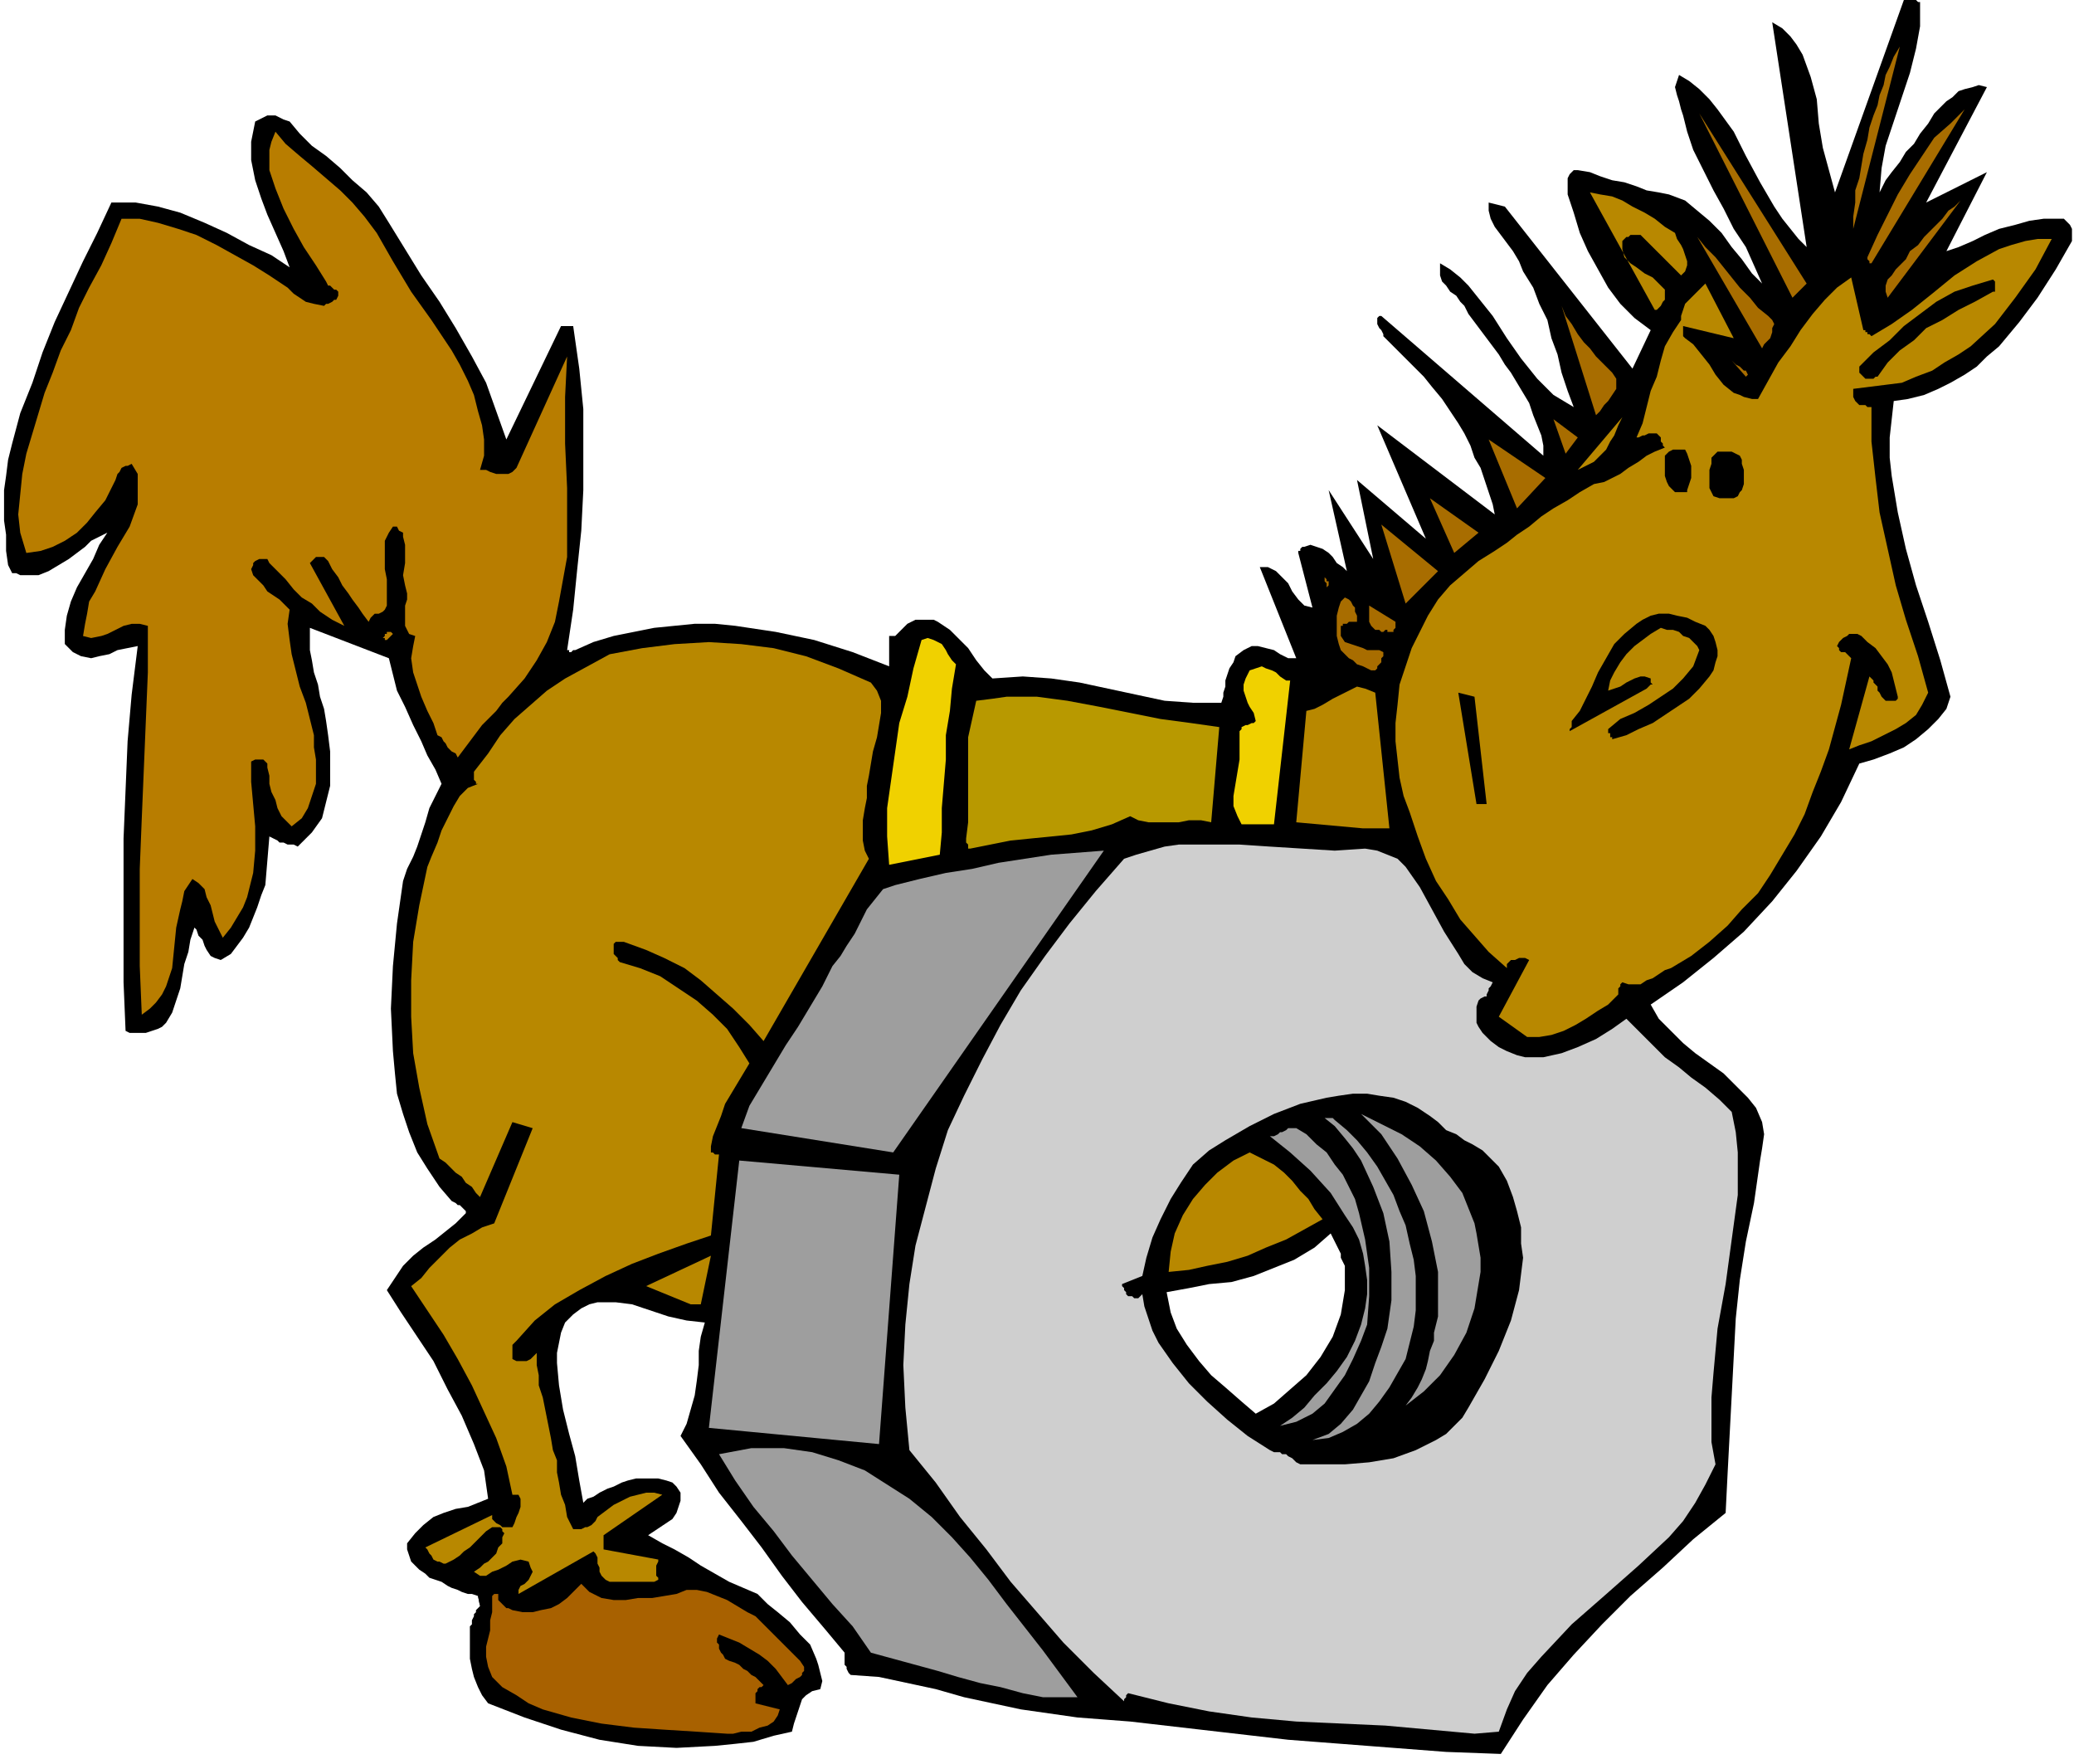 <svg xmlns="http://www.w3.org/2000/svg" width="3.41in" height="2.9in" fill-rule="evenodd" stroke-linecap="round" preserveAspectRatio="none" viewBox="0 0 1024 871"><style>.brush1{fill:#000}.pen1{stroke:none}.brush3{fill:#9e9e9e}.brush4{fill:#b88800}.brush5{fill:#b87d00}.brush6{fill:#f0d100}.brush8{fill:#a86d00}</style><path d="m237 793-1-5h7v3h-4l-1 1h-1v1z" class="pen1 brush1"/><path d="m236 788 1 5-1 1-1 1v1l-1 1v1l-1 2v2l-1 1v16l1 5 1 4 2 5 2 4 3 4 18 7 18 6 19 5 19 3 19 1 19-1 10-1 9-1 10-3 9-2 1-4 1-3 1-3 1-3 1-3 2-2 3-2 4-1 1-4-1-4-1-4-1-3-3-7-5-5-5-6-6-5-5-4-5-5-7-3-7-3-7-4-7-4-6-4-7-4-6-3-7-4 3-2 3-2 3-2 3-2 2-3 1-3 1-3v-4l-2-3-2-2-3-1-4-1h-11l-4 1-3 1-4 2-3 1-4 2-3 2-3 1-2 2-2-11-2-12-3-11-3-12-2-12-1-11v-5l1-5 1-5 2-5 4-4 4-3 4-2 4-1h9l8 1 9 3 9 3 9 2 9 1-2 7-1 7v7l-1 8-1 7-2 7-2 7-3 6 10 14 9 14 11 14 10 13 10 14 10 13 11 13 10 12v6l1 1v1l1 2 1 1 14 1 14 3 14 3 14 4 14 3 14 3 14 2 14 2 26 2 26 3 26 3 26 3 26 2 26 2 26 2 27 1 11-17 12-17 13-15 14-15 14-14 16-14 15-14 16-13 1-20 1-19 1-19 1-19 1-19 2-19 3-19 4-19 1-7 1-7 1-7 1-6 1-7-1-6-3-7-4-5-6-6-6-6-7-5-7-5-6-5-6-6-6-6-4-7 16-11 15-12 15-13 14-15 12-15 12-17 10-17 9-19 7-2 8-3 7-3 6-4 6-5 5-5 4-5 2-6-5-18-6-19-6-18-5-18-4-18-3-18-1-9v-10l1-9 1-9 7-1 8-2 7-3 6-3 7-4 6-4 5-5 6-5 10-12 9-12 9-14 8-14v-6l-1-2-1-1-1-1-1-1h-10l-7 1-7 2-8 2-7 3-6 3-7 3-6 2 20-39-30 15 30-57-4-1-3 1-4 1-3 1-3 3-3 2-3 3-3 3-3 5-4 5-3 5-4 4-3 5-4 5-3 4-3 6 1-12 2-11 4-12 4-12 4-12 3-12 2-11V1h-1l-1-1h-6l-34 95-3-11-3-11-2-12-1-12-3-11-4-11-3-5-3-4-4-4-5-3 17 111-4-4-4-5-4-5-4-6-7-12-7-13-6-12-8-11-4-5-5-5-5-4-5-3-1 3-1 3 1 4 1 3 1 4 1 3 1 4 1 4 3 9 5 10 5 10 5 9 5 10 6 9 4 9 4 9-5-5-5-7-5-6-5-7-6-6-6-5-6-5-8-3-5-1-6-1-5-2-6-2-6-1-6-2-5-2-6-1h-2l-1 1-1 1-1 2v8l3 9 3 10 4 9 5 9 5 9 6 8 7 7 8 6-9 19-63-80-8-2v4l1 4 2 4 3 4 3 4 3 4 3 5 2 5 5 8 3 8 4 8 2 9 3 8 2 9 3 9 3 8-5-3-5-3-4-4-4-4-8-10-7-10-7-11-8-10-4-5-4-4-5-4-5-3v6l1 3 2 2 2 3 3 2 2 3 2 2 2 4 3 4 3 4 3 4 3 4 3 4 3 5 3 4 3 5 3 5 3 5 2 6 2 5 2 5 1 5v5l-80-69h-1l-1 1v3l1 2 1 1 1 2v1l5 5 5 5 5 5 5 5 4 5 5 6 4 6 4 6 3 5 3 6 2 6 3 5 2 6 2 6 2 6 1 5-58-44 24 56-34-29 8 39-22-34 9 40-2-2-3-2-2-3-2-2-3-2-3-1-3-1-3 1h-1l-1 1v1h-1v1l7 27-4-1-3-3-3-4-2-4-3-3-3-3-4-2h-4l18 45h-4l-4-2-3-2-4-1-4-1h-3l-4 2-4 3-1 3-2 3-1 3-1 3v3l-1 3v2l-1 3h-14l-14-1-14-3-14-3-14-3-14-2-14-1-15 1-4-4-4-5-4-6-5-5-4-4-6-4-2-1h-9l-2 1-2 1-1 1-1 1-2 2-1 1-1 1h-3v15l-18-7-19-6-19-4-20-3-10-1h-10l-10 1-10 1-10 2-10 2-10 3-9 4h-1l-1 1h-1v-1h-1l3-20 2-20 2-19 1-20v-40l-2-20-3-21h-6l-27 56-5-14-5-14-7-13-8-14-8-13-9-13-8-13-8-13-5-8-6-7-7-6-6-6-7-6-7-5-6-6-5-6-3-1-2-1-2-1h-4l-2 1-2 1-2 1-2 10v9l2 10 3 9 3 8 4 9 4 9 3 8-9-6-11-5-11-6-11-5-12-5-11-3-11-2H55l-7 15-7 14-7 15-7 15-6 15-5 15-6 15-4 15-2 8-1 8-1 7v15l1 7v8l1 7 1 2 1 2h2l2 1h9l5-2 5-3 5-3 4-3 4-3 3-3 4-2 4-2-4 6-3 7-4 7-4 7-3 7-2 7-1 7v7l4 4 4 2 5 1 4-1 5-1 4-2 5-1 5-1-3 24-2 23-1 24-1 24v71l1 24 2 1h8l3-1 3-1 2-1 2-2 3-5 2-6 2-6 1-6 1-6 2-6 1-6 2-6 1 1 1 3 2 2 1 3 1 2 2 3 2 1 3 1 5-3 3-4 3-4 3-5 2-5 2-5 2-6 2-5 2-24 2 1 2 1 1 1h2l2 1h3l2 1 1-1 6-6 5-7 2-8 2-8v-17l-1-8-1-7-1-6-2-6-1-6-2-6-1-6-1-5v-11l39 15 2 8 2 8 4 8 4 9 4 8 3 7 4 7 3 7-3 6-3 6-2 7-2 6-2 6-2 5-3 6-2 6-3 21-2 21-1 21 1 21 1 11 1 10 3 10 3 9 4 10 5 8 6 9 6 7 2 1 1 1h1l1 1 1 1 1 1v1l-5 5-5 4-5 4-6 4-5 4-5 5-4 6-4 6 7 11 8 12 8 12 7 14 7 13 6 14 5 13 2 14-5 2-5 2-6 1-6 2-5 2-5 4-4 4-4 5v3l1 3 1 3 2 2 2 2 3 2 2 2 3 1 3 1 3 2 2 1 3 1 2 1 3 1h2l3 1zm384-90 9-5 8-7 8-7 7-9 6-10 4-11 1-6 1-6v-12l-1-2-1-2v-2l-1-2-1-2-1-2-1-2-1-2-8 7-10 6-10 4-10 4-11 3-11 1-10 2-11 2 2 10 3 8 5 8 6 8 6 7 7 6 8 7 7 6z" class="pen1 brush1"/><path d="m728 856 12-1 4-11 4-9 6-9 7-8 15-16 16-14 17-15 15-14 7-8 6-9 5-9 5-10-2-11v-22l1-12 2-22 4-22 3-22 3-22v-21l-1-10-2-10-6-6-7-6-7-5-6-5-7-5-6-6-6-6-7-7-7 5-8 5-9 4-8 3-9 2h-9l-4-1-5-2-4-2-4-3-2-2-2-2-2-3-1-2v-8l1-3 1-1 2-1h1v-1l1-2v-1l1-1 1-2-5-2-5-3-4-4-3-5-7-11-6-11-6-11-7-10-4-4-5-2-5-2-6-1-15 1-16-1-16-1-15-1h-30l-7 1-7 2-7 2-6 2-14 16-13 16-12 16-12 17-10 17-9 17-9 18-8 17-6 19-5 19-5 19-3 19-2 20-1 20 1 21 2 21 13 16 12 17 13 16 12 16 13 15 13 15 15 15 15 14v-1l1-1v-1l1-1 20 5 20 4 21 3 22 2 22 1 22 1 22 2 22 2zm-86-133h22l12-1 12-2 11-4 10-5 5-3 4-4 4-4 3-5 8-14 7-14 6-15 4-15 1-8 1-8-1-7v-8l-2-8-2-7-3-8-4-7-4-4-4-4-5-3-4-2-4-3-5-2-4-4-4-3-6-4-6-3-6-2-7-1-6-1h-7l-7 1-6 1-13 3-13 5-12 6-12 7-8 5-8 7-6 9-5 8-5 10-4 9-3 10-2 9-10 4v1l1 1v1l1 1v1l1 1h2l1 1h2l1-1 1-1 1 6 2 6 2 6 3 6 7 10 8 10 9 9 10 9 10 8 11 7 2 1h3l1 1h2l1 1 2 1 2 2 2 1z" class="pen1" style="fill:#cfcfcf"/><path d="M515 838h17l-17-23-18-23-9-12-9-11-9-10-10-10-11-9-11-7-11-7-13-5-13-4-14-2h-16l-16 3 8 13 9 13 10 12 9 12 10 12 10 12 10 11 9 13 11 3 11 3 11 3 10 3 11 3 10 2 11 3 10 2z" class="pen1 brush3"/><path d="m256 787 37-21 1 1 1 2v3l1 2v2l1 2 2 2 2 1h22l2-1v-1l-1-1v-5l1-2v-1l-27-5v-7l29-20-4-1h-4l-4 1-4 1-4 2-4 2-4 3-4 3-1 2-1 1-1 1-2 1h-1l-2 1h-4l-3-6-1-6-2-5-1-6-1-5v-6l-2-5-1-6-1-5-1-5-1-5-1-5-2-6v-5l-1-5v-6l-1 1-1 1-1 1-2 1h-5l-2-1v-7l1-1 1-1 9-10 10-8 12-7 13-7 13-6 13-5 14-5 12-4 4-40h-2l-1-1h-1v-3l1-5 2-5 2-5 2-6 3-5 3-5 3-5 3-5-5-8-6-9-7-7-8-7-9-6-9-6-10-4-10-3-1-1v-1l-1-1-1-1v-5l1-1h4l11 4 9 4 10 5 8 6 8 7 8 7 8 8 7 8 52-90-2-4-1-5v-10l1-6 1-5v-6l1-5 1-6 1-6 2-7 1-6 1-6v-6l-2-5-3-4-16-7-16-6-16-4-16-2-16-1-17 1-16 2-16 3-11 6-11 6-9 6-8 7-8 7-7 8-6 9-7 9v4l1 1v1h1l-5 2-4 4-3 5-3 6-3 6-2 6-3 7-2 5-4 19-3 18-1 19v18l1 18 3 17 4 18 6 17 3 2 3 3 2 2 3 2 2 3 3 2 2 3 2 2 16-37 10 3-19 47-6 2-5 3-6 3-5 4-5 5-5 5-4 5-5 4 8 12 8 12 7 12 7 13 6 13 6 13 5 14 3 14h3l1 2v4l-1 3-1 2-1 3-1 2h-5l-1-1-2-1-1-1-1-1v-2l-33 16 1 1 1 2 1 1 1 2 2 1h1l2 1h1l4-2 3-2 2-2 3-2 3-3 2-2 3-3 3-2h4l1 1v1l1 1-1 2v3l-2 2-1 3-2 2-2 2-2 1-2 2-3 2 3 2h3l3-2 3-1 4-2 3-2 4-1 4 1 1 3 1 2-1 2-1 2-2 2-2 1-1 2v2z" class="pen1 brush4"/><path d="m434 713 10-133-79-7-15 132 84 8zm214-2 8-1 7-3 7-4 6-5 5-6 5-7 4-7 4-7 2-8 2-8 1-8v-17l-1-8-2-8-2-9-3-7-3-8-4-7-4-7-5-7-5-6-5-5-6-5-1-1h-4l5 4 5 6 4 5 4 6 6 13 5 13 3 14 1 15v14l-2 14-3 9-3 8-3 9-4 7-4 7-6 7-6 5-8 3zm40-1 34-27-34 27z" class="pen1 brush3"/><path d="m632 704 8-2 8-4 6-5 5-7 5-7 4-8 4-9 3-8 1-14v-14l-2-14-3-13-2-7-3-6-3-6-4-5-4-6-5-4-5-5-5-3h-4l-1 1-2 1h-1l-1 1-2 1h-2l10 8 10 9 10 11 7 11 4 6 3 6 2 7 1 6 1 7v7l-1 7-2 8-3 8-4 8-5 7-5 6-6 6-5 6-6 5-6 4zm62-10 9-7 8-8 7-10 6-11 4-12 2-12 1-6v-7l-1-6-1-6-1-5-2-5-2-5-2-5-6-8-7-8-8-7-9-6-10-5-10-5 10 10 8 12 7 13 6 13 4 15 3 15v22l-2 8v4l-2 5-1 5-1 4-2 5-2 4-3 5-3 4z" class="pen1 brush3"/><path d="M341 644h5l5-24-32 15 22 9z" class="pen1 brush4"/><path d="m741 639-5-51 5 51z" class="pen1 brush3"/><path d="m577 628 10-1 9-2 10-2 10-3 9-4 10-4 9-5 9-5-4-5-3-5-4-4-4-5-4-4-5-4-6-3-6-3-8 4-8 6-6 6-6 7-5 8-4 9-2 9-1 10z" class="pen1 brush4"/><path d="m441 569 104-149-13 1-13 1-13 2-13 2-13 3-13 2-13 3-12 3-6 2-4 5-4 5-3 6-3 6-4 6-3 5-4 5-5 10-6 10-6 10-6 9-6 10-6 10-6 10-4 11 75 12z" class="pen1 brush3"/><path d="M754 512h6l6-1 6-2 6-3 5-3 6-4 5-3 4-4 1-1v-3l1-1v-1l1-1 3 1h6l3-2 3-1 3-2 3-2 3-1 10-6 9-7 9-8 7-8 8-8 6-9 6-10 6-10 5-10 4-11 4-10 4-11 6-22 5-23-1-1-1-1-1-1h-2l-1-1v-1l-1-1 1-2 1-1 1-1 2-1 1-1h4l2 1 3 3 4 3 3 4 3 4 2 4 1 4 1 4 1 4v1l-1 1h-5l-1-1-1-1-1-2-1-1v-2l-1-1-1-1v-1l-1-1-1-1-10 36 5-2 6-2 6-3 6-3 5-3 5-4 3-5 3-6-5-18-6-18-5-17-4-18-4-18-2-17-2-18v-17h-2l-1-1h-3l-1-1-1-1-1-2v-4l8-1 8-1 8-1 7-3 8-3 6-4 7-4 6-4 12-11 10-13 10-14 8-15h-7l-6 1-7 2-6 2-11 6-11 7-11 9-10 8-10 7-10 6-1-1h-1v-1h-1v-1h-1l-6-26-7 5-6 6-6 7-6 8-5 8-6 8-5 9-5 9h-3l-4-1-2-1-3-1-5-4-4-5-3-5-4-5-4-5-4-3-1-1v-5l25 6-14-27-2 2-2 2-2 2-2 2-2 2-1 3-1 3v2l-4 6-4 7-2 7-2 8-3 7-2 8-2 8-3 7h1l2-1h1l2-1h4l1 1 1 1v2l1 1v1l1 1-5 2-4 2-4 3-5 3-4 3-4 2-4 2-5 1-7 4-6 4-7 4-6 4-6 5-6 4-5 4-6 4-8 5-7 6-7 6-6 7-5 8-4 8-4 8-3 9-3 9-1 10-1 9v9l1 9 1 9 2 9 3 8 4 12 4 11 5 11 6 9 6 10 7 8 7 8 9 8v-2l1-1 1-1h2l2-1h3l2 1-15 28 14 10z" class="pen1 brush4"/><path d="m70 501 4-3 3-3 3-4 2-4 3-9 1-10 1-10 2-9 1-4 1-5 2-3 2-3 3 2 3 3 1 4 2 4 1 4 1 4 2 4 2 4 4-5 3-5 3-5 2-5 3-12 1-11v-12l-1-11-1-11v-10l2-1h4l1 1 1 1v2l1 4v4l1 4 2 4 1 4 2 4 3 3 2 2 5-4 3-5 2-6 2-6v-12l-1-6v-6l-2-8-2-8-3-8-2-8-2-8-1-7-1-8 1-7-2-2-3-3-3-2-3-2-2-3-3-3-2-2-1-3 1-2v-1l1-1 2-1h4l1 2 4 4 4 4 4 5 4 4 5 3 4 4 6 4 6 3-17-31 1-1 1-1 1-1h4l1 1 1 1 2 4 3 4 2 4 3 4 2 3 3 4 2 3 3 4 1-2 1-1 1-1h2l2-1 1-1 1-2v-13l-1-5v-14l2-4 2-3h2l1 2 2 1v2l1 4v9l-1 6 1 5 1 4v3l-1 3v10l1 2 1 2 3 1-1 5-1 6 1 7 2 6 2 6 3 7 3 6 2 6 2 1 1 2 1 1 1 2 1 1 1 1 2 1 1 2 3-4 3-4 3-4 3-4 4-4 3-3 3-4 3-3 8-9 6-9 5-9 4-10 2-10 2-11 2-11v-34l-1-22v-23l1-20-25 55-2 2-2 1h-6l-3-1-2-1h-3l2-7v-8l-1-7-2-7-2-8-3-7-4-8-4-7-10-15-10-14-9-15-8-14-6-8-6-7-6-6-7-6-7-6-6-5-7-6-5-6-2 5-1 4v10l3 9 4 10 5 10 5 9 6 9 5 8 1 2h1l1 1 1 1h1l1 1v2l-1 2h-1l-1 1-2 1h-1l-1 1-5-1-4-1-3-2-3-2-3-3-3-2-3-2-3-2-8-5-9-5-9-5-10-5-9-3-10-3-9-2h-9l-5 12-5 11-6 11-5 10-4 11-5 10-4 11-4 10-3 10-3 10-3 10-2 10-1 10-1 10 1 9 3 10 7-1 6-2 6-3 6-4 5-5 4-5 5-6 3-6 1-2 1-2 1-3 1-1 1-2 2-1h1l2-1 3 5v15l-4 11-6 10-6 11-5 11-3 5-1 6-1 5-1 6 4 1 5-1 3-1 4-2 4-2 4-1h4l4 1v23l-1 24-1 24-1 24-1 25v48l1 24z" class="pen1 brush5"/><path d="m439 427 25-5 1-11v-12l1-12 1-12v-12l2-12 1-11 2-12-2-2-2-3-1-2-2-3-2-1-2-1-3-1-3 1-4 14-3 14-4 13-2 14-2 14-2 14v14l1 14z" class="pen1 brush6"/><path d="m479 419 10-2 10-2 10-1 10-1 10-1 10-2 10-3 9-4 4 2 5 1h15l5-1h6l5 1 4-47-14-2-15-2-15-3-15-3-16-3-15-2h-15l-7 1-8 1-2 9-2 9v42l-1 8v2l1 1v2h1z" class="pen1" style="fill:#b89900"/><path d="M673 409h13l-7-67-5-2-4-1-4 2-4 2-4 2-5 3-4 2-4 1-5 55 33 3z" class="pen1 brush4"/><path d="M613 407h16l8-71h-2l-3-2-2-2-2-1-3-1-2-1-3 1-3 1-2 4-1 3v3l1 3 1 3 1 2 2 3 1 4-1 1h-1l-2 1h-1l-2 1v1l-1 1v14l-1 6-1 6-1 6v5l2 5 2 4z" class="pen1 brush6"/><path d="M729 397h5l-6-53-8-2 9 55zm67-32 7-2 6-3 7-3 6-4 6-4 6-4 5-5 5-6 2-3 1-4 1-3v-3l-1-4-1-3-2-3-2-2-5-2-4-2-5-1-4-1h-5l-4 1-4 2-3 2-6 5-5 5-4 7-4 7-3 7-3 6-3 6-4 5v3l-1 1v1l38-21 1-1 1-1h1l-1-1v-2l-3-1h-2l-3 1-2 1-2 1-3 2-3 1-3 1 1-5 2-4 3-5 3-4 4-4 4-3 4-3 5-3 3 1h3l3 1 2 2 3 1 2 2 2 2 1 2-3 8-5 6-5 5-6 4-6 4-7 4-7 3-6 5v2h1v2h1v1z" class="pen1 brush1"/><path d="m654 334-17-30 17 30zm25-3 1-1v-1l1-1 1-1v-2l1-1v-2l-2-1h-6l-2-1-3-1-3-1-3-1-2-3v-5h1v-1h2l1-1h4v-3l-1-2v-2l-1-1-1-2-1-1-2-1-2 2-1 3-1 4v10l1 4 1 3 2 2 2 2 2 1 2 2 3 1 2 1 2 1h2z" class="pen1 brush8"/><path d="M190 316h1l1-1 1-1 1-1-1-1h-2v1h-1v1l-1 1h1v1z" class="pen1 brush5"/><path d="M686 312h2v-1l1-1v-3l-13-8v8l1 2 1 1 1 1h2l1 1h1l1-1h1v1h1zm8-14 16-16-28-23 12 39zm-39-8 1-1v-2h-1v-1l-1-1v-1 3l1 1v2zm63-17 12-10-24-17 12 27zm31-22 14-15-28-19 14 34z" class="pen1 brush8"/><path d="M849 246h7l2-1 1-2 1-1 1-3v-7l-1-3v-2l-1-2-2-1-2-1h-7l-1 1-1 1-1 1v3l-1 3v9l1 2 1 2 3 1zm-19-3h3v-1l1-3 1-3v-6l-1-3-1-3-1-2h-6l-2 1-1 1-1 1v10l1 3 1 2 1 1 2 2h3z" class="pen1 brush1"/><path d="m779 232 4-2 4-2 3-3 3-3 2-4 2-3 2-5 2-4-22 26z" class="pen1 brush4"/><path d="m773 224 6-8-12-9 6 17zm15-19 2-2 2-3 2-2 2-3 2-3v-5l-2-3-4-4-4-4-3-4-3-3-3-4-3-5-3-4-2-5 17 54z" class="pen1 brush8"/><path d="M921 187h4l1-1h1l5-7 6-6 7-5 6-6 8-4 8-5 8-4 9-5h1v-5l-1-1-10 3-9 3-9 5-8 6-8 6-7 7-8 6-7 7v3l1 1 1 1 1 1z" class="pen1 brush1"/><path d="m862 186 1-1-1-2h-1l-1-1-1-1-2-1-1-1-1-1 7 8zm8-14 1-2 1-1 2-2 1-3v-2l1-2-1-2-2-2-5-4-4-5-5-5-4-5-4-5-4-5-5-5-4-5 32 55z" class="pen1 brush8"/><path d="M817 153h1l1-1 1-1 1-2 1-1v-5l-3-3-3-3-4-2-4-3-3-2-3-3-1-4v-4l1-1 1-1h1l1-1h5l20 20 2-2 1-3v-2l-1-3-1-3-1-2-2-3-1-3-5-3-5-4-5-3-6-3-5-3-5-2-6-1-5-1 32 58z" class="pen1 brush4"/><path d="m885 147 7-7-53-84 46 91zm47 0 36-48-3 3-3 2-3 4-3 3-3 3-3 3-3 4-4 3-2 4-2 2-3 3-2 3-2 2-1 3v3l1 3zm-8-17 46-76-7 7-8 7-6 9-6 9-6 10-5 10-5 10-5 11v1l1 1v1h1zm-23-7-19-93 19 93zm14-10 23-90-3 5-2 5-2 4-1 5-2 5-1 5-2 5-2 6-1 6-2 7-1 6-1 6-2 6v6l-1 7v6z" class="pen1 brush8"/><path d="M243 791v-3l1-1h2v3l1 1 1 1 1 1 1 1h1l2 1 5 1h5l4-1 5-1 4-2 4-3 3-3 4-4 4 4 6 3 6 1h6l6-1h7l6-1 6-1 5-2h5l5 1 5 2 5 2 5 3 5 3 4 2 3 3 4 4 3 3 3 3 3 3 3 3 3 3 2 3v2l-1 1v1l-1 1-2 1-1 1-1 1-2 1-3-4-3-4-4-4-4-3-5-3-5-3-5-2-5-2-1 2v2l1 1v2l1 2 1 1 1 2 2 1 3 1 2 1 2 2 2 1 2 2 2 1 2 2 2 2-1 1h-1l-1 1v1l-1 1v5l12 3-1 3-2 3-3 2-4 1-4 2h-5l-4 1h-3l-15-1-16-1-15-1-16-2-15-3-14-4-7-3-6-4-7-4-5-5-2-5-1-5v-5l1-4 1-4v-5l1-4v-5z" class="pen1" style="fill:#a86100"/></svg>
